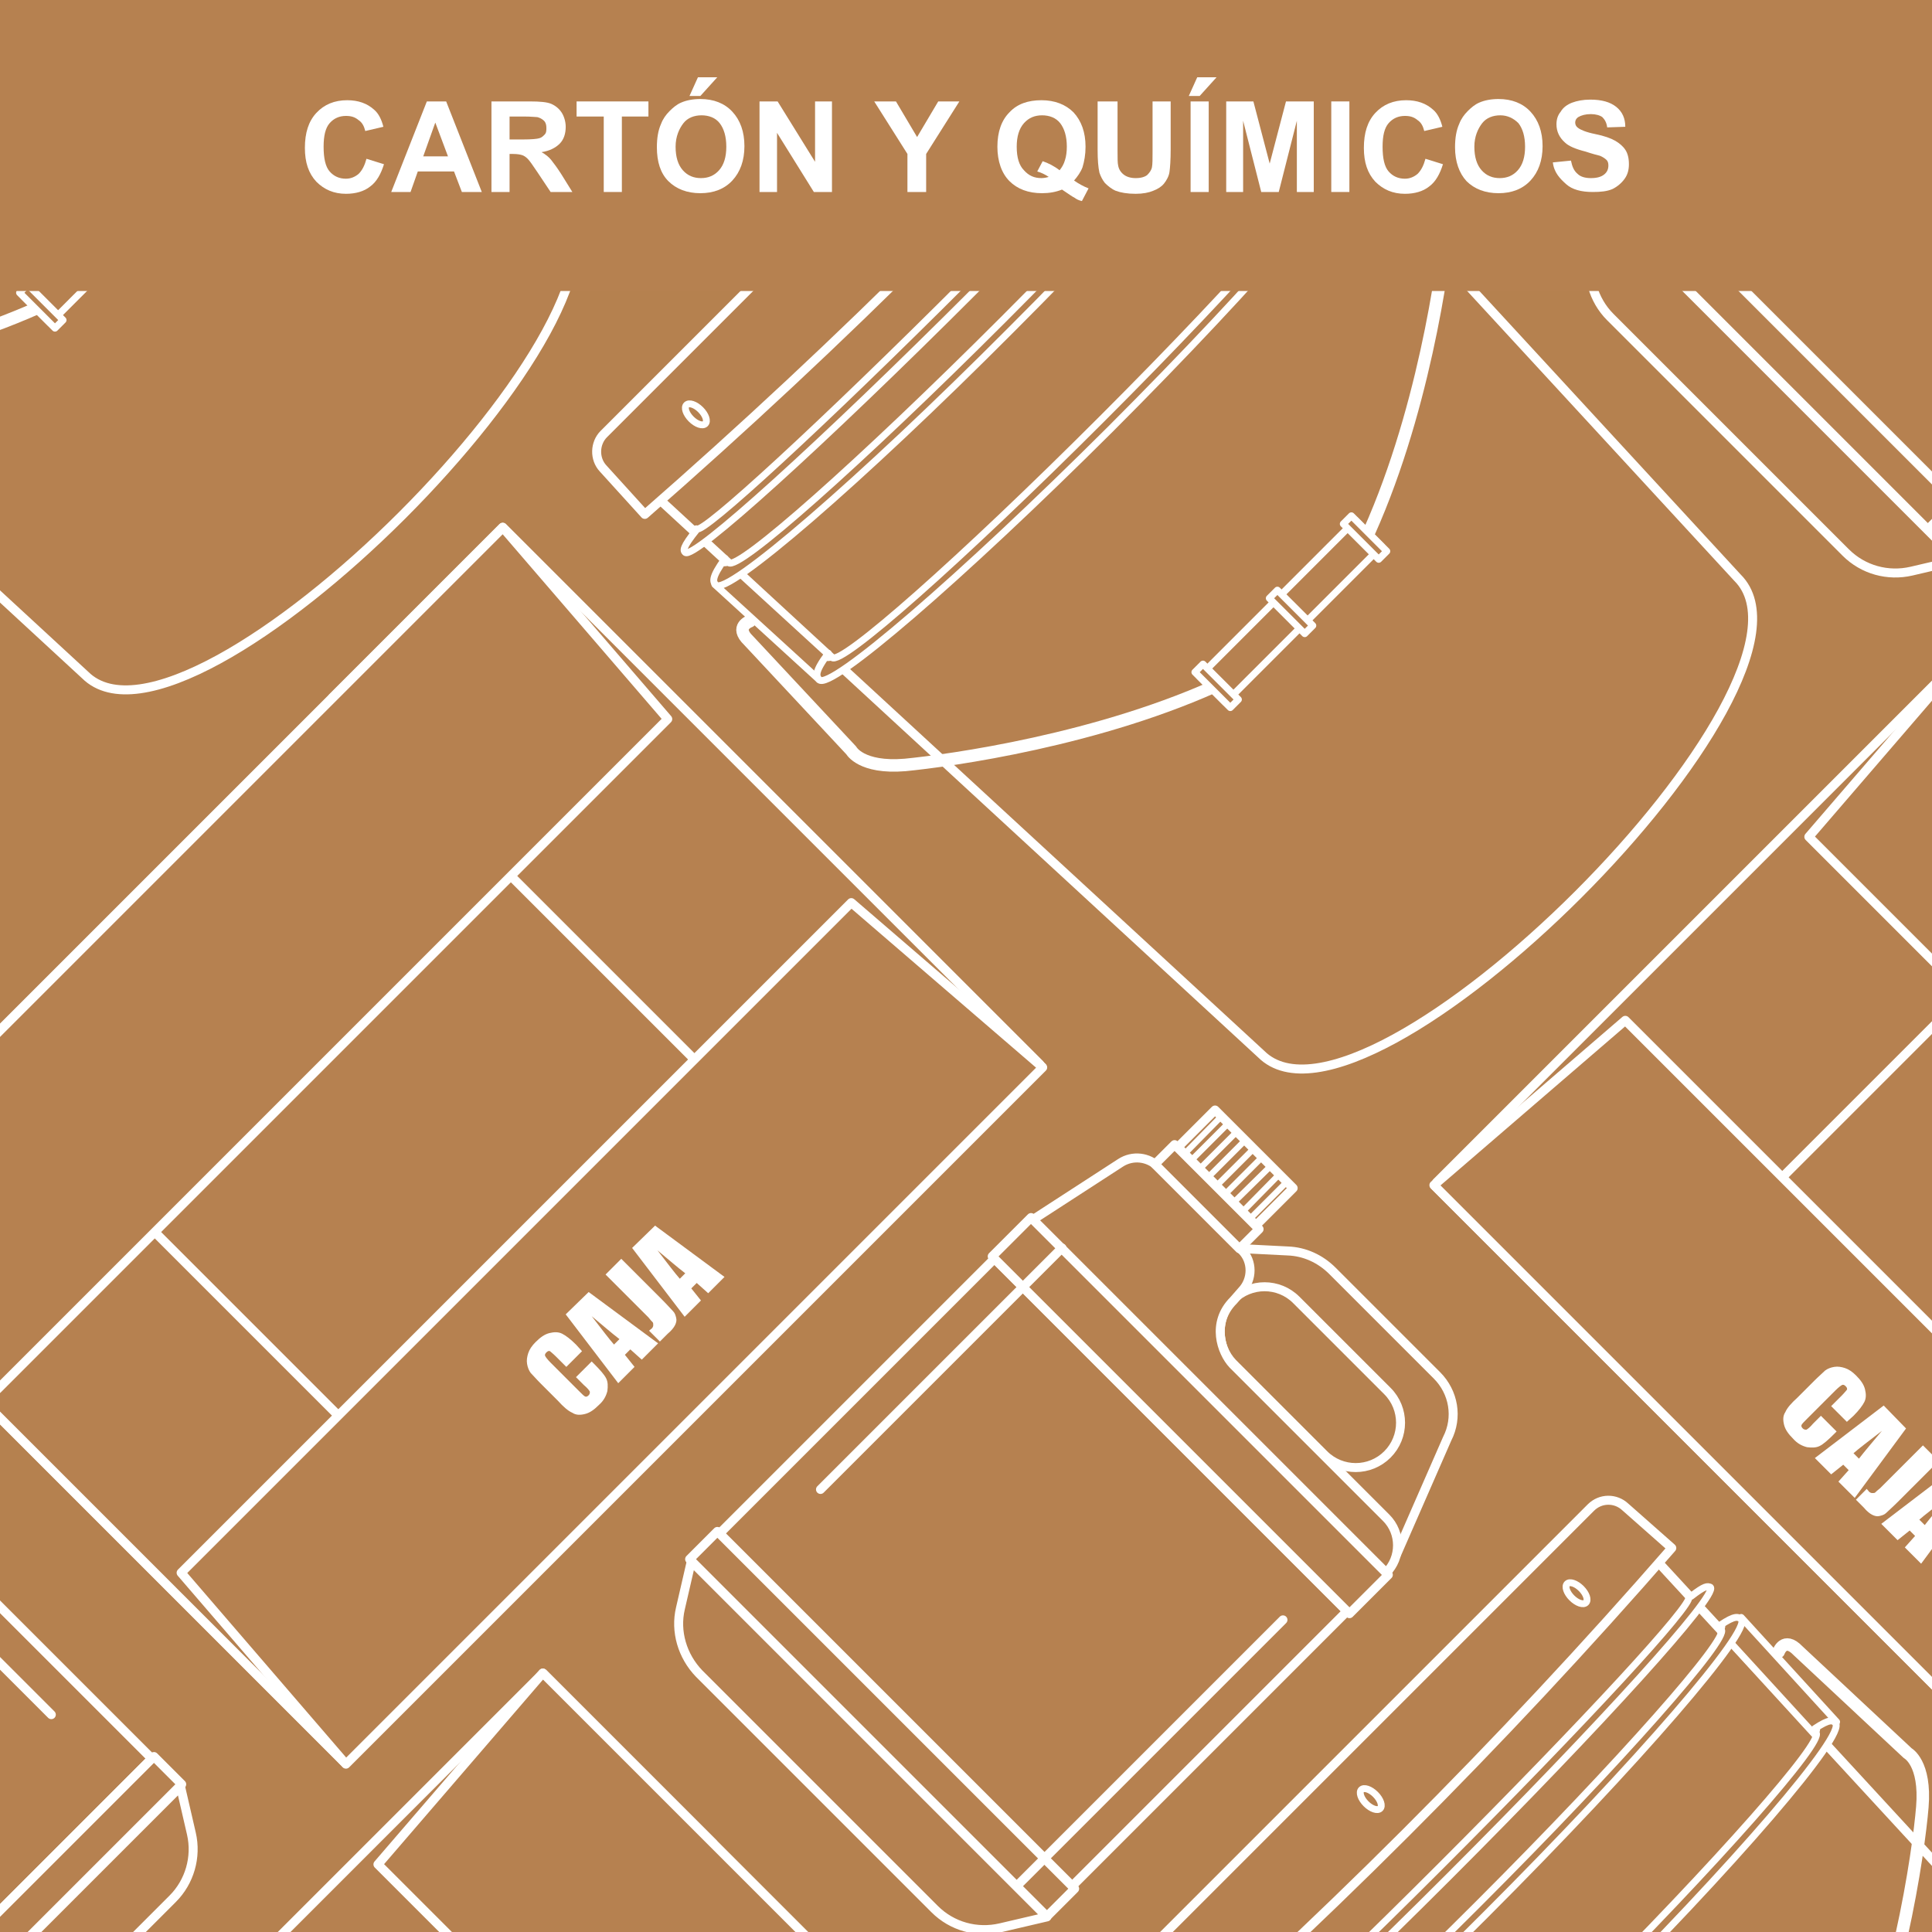 <?xml version="1.0" encoding="utf-8"?>
<!-- Generator: Adobe Illustrator 22.1.0, SVG Export Plug-In . SVG Version: 6.00 Build 0)  -->
<svg version="1.1" id="Capa_1" xmlns="http://www.w3.org/2000/svg" xmlns:xlink="http://www.w3.org/1999/xlink" x="0px" y="0px"
	 viewBox="0 0 320 320" style="enable-background:new 0 0 320 320;" xml:space="preserve">
<rect x="0" y="0" width="320" height="320" fill="#333333" stroke="none"/>
<style type="text/css">
	.st0{clip-path:url(#SVGID_2_);}
	.st1{fill:#B68150;stroke:#EDC7A2;stroke-width:1.683;stroke-linecap:round;stroke-linejoin:round;stroke-miterlimit:10;}
	.st2{fill:#EDC7A2;stroke:#EDC7A2;stroke-width:0.561;stroke-miterlimit:10;}
	.st3{fill:#B68150;stroke:#EDC7A2;stroke-width:2.019;stroke-linecap:round;stroke-linejoin:round;stroke-miterlimit:10;}
	.st4{fill:none;stroke:#EDC7A2;stroke-width:2.019;stroke-linecap:round;stroke-linejoin:round;stroke-miterlimit:10;}
	.st5{fill:#B68150;stroke:#EDC7A2;stroke-width:1.491;stroke-linecap:round;stroke-linejoin:round;stroke-miterlimit:10;}
	.st6{fill:none;stroke:#EDC7A2;stroke-width:1.491;stroke-linecap:round;stroke-linejoin:round;stroke-miterlimit:10;}
	.st7{fill:#EDC7A2;}
	.st8{fill:#B68150;stroke:#EDC7A2;stroke-width:1.492;stroke-linecap:round;stroke-linejoin:round;stroke-miterlimit:10;}
	.st9{fill:none;stroke:#EDC7A2;stroke-width:0.995;stroke-linecap:round;stroke-linejoin:round;stroke-miterlimit:10;}
	.st10{fill:#B68150;stroke:#EDC7A2;stroke-width:1.034;stroke-linecap:round;stroke-linejoin:round;stroke-miterlimit:10;}
	.st11{fill:none;stroke:#EDC7A2;stroke-width:1.034;stroke-linecap:round;stroke-linejoin:round;stroke-miterlimit:10;}
	.st12{fill:none;stroke:#EDC7A2;stroke-width:0.868;stroke-linecap:round;stroke-linejoin:round;stroke-miterlimit:10;}
	.st13{fill:none;stroke:#EDC7A2;stroke-width:0.827;stroke-linecap:round;stroke-linejoin:round;stroke-miterlimit:10;}
	.st14{fill:#B68150;stroke:#EDC7A2;stroke-width:2.037;stroke-linecap:round;stroke-linejoin:round;stroke-miterlimit:10;}
	.st15{fill:#B68150;stroke:#EDC7A2;stroke-width:1.82;stroke-linecap:round;stroke-linejoin:round;stroke-miterlimit:10;}
	.st16{fill:#EDC7A2;stroke:#EDC7A2;stroke-width:0.497;stroke-miterlimit:10;}
	.st17{clip-path:url(#SVGID_4_);}
	.st18{fill:#FFFFFF;stroke:#B68150;stroke-width:1.489;stroke-linecap:round;stroke-linejoin:round;stroke-miterlimit:10;}
	.st19{fill:#B68150;}
	.st20{fill:#FFFFFF;stroke:#B68150;stroke-width:2.034;stroke-linecap:round;stroke-linejoin:round;stroke-miterlimit:10;}
	.st21{fill:none;stroke:#B68150;stroke-width:1.489;stroke-linecap:round;stroke-linejoin:round;stroke-miterlimit:10;}
	.st22{clip-path:url(#SVGID_6_);}
	.st23{fill:#DAB38D;stroke:#B68150;stroke-width:1.936;stroke-linecap:round;stroke-linejoin:round;stroke-miterlimit:10;}
	.st24{fill:none;stroke:#B68150;stroke-width:0.993;stroke-linecap:round;stroke-linejoin:round;stroke-miterlimit:10;}
	.st25{fill:none;stroke:#B68150;stroke-width:1.343;stroke-linecap:round;stroke-linejoin:round;stroke-miterlimit:10;}
	.st26{fill:none;stroke:#B68150;stroke-width:1.23;stroke-linecap:round;stroke-linejoin:round;stroke-miterlimit:10;}
	.st27{fill:#DAB38D;stroke:#B68150;stroke-width:1.343;stroke-linecap:round;stroke-linejoin:round;stroke-miterlimit:10;}
	.st28{fill:none;stroke:#B68150;stroke-width:1.274;stroke-linecap:round;stroke-linejoin:round;stroke-miterlimit:10;}
	.st29{fill:none;stroke:#B68150;stroke-width:2.615;stroke-linecap:round;stroke-linejoin:round;stroke-miterlimit:10;}
	.st30{fill:#DAB38D;stroke:#B68150;stroke-width:1.274;stroke-linecap:round;stroke-linejoin:round;stroke-miterlimit:10;}
	.st31{fill:#DAB38D;stroke:#B68150;stroke-width:1.066;stroke-linecap:round;stroke-linejoin:round;stroke-miterlimit:10;}
	.st32{fill:#DAB38D;stroke:#B68150;stroke-width:1.489;stroke-linecap:round;stroke-linejoin:round;stroke-miterlimit:10;}
	.st33{fill:#DAB38D;stroke:#B68150;stroke-width:0.993;stroke-linecap:round;stroke-linejoin:round;stroke-miterlimit:10;}
	.st34{fill:#DAB38D;stroke:#B68150;stroke-width:1.325;stroke-linecap:round;stroke-linejoin:round;stroke-miterlimit:10;}
	.st35{fill:none;stroke:#B68150;stroke-width:1.033;stroke-linecap:round;stroke-linejoin:round;stroke-miterlimit:10;}
	.st36{fill:#DAB38D;stroke:#B68150;stroke-width:0.993;stroke-linecap:round;stroke-linejoin:round;stroke-miterlimit:10;}
	.st37{fill:#DAB38D;stroke:#B68150;stroke-width:1.241;stroke-linecap:round;stroke-linejoin:round;stroke-miterlimit:10;}
	.st38{clip-path:url(#SVGID_8_);}
	.st39{fill:#70706F;stroke:#DAB38D;stroke-width:1.815;stroke-linecap:round;stroke-linejoin:round;stroke-miterlimit:10;}
	.st40{fill:#70706F;stroke:#DAB38D;stroke-width:1.21;stroke-linecap:round;stroke-linejoin:round;stroke-miterlimit:10;}
	.st41{fill:#70706F;stroke:#DAB38D;stroke-width:1.489;stroke-linecap:round;stroke-linejoin:round;stroke-miterlimit:10;}
	.st42{fill:#70706F;stroke:#DAB38D;stroke-width:1.033;stroke-linecap:round;stroke-linejoin:round;stroke-miterlimit:10;}
	.st43{fill:#70706F;}
	.st44{fill:#DAB38D;}
	.st45{fill:#70706F;stroke:#DAB38D;stroke-width:1.461;stroke-linecap:round;stroke-linejoin:round;stroke-miterlimit:10;}
	.st46{clip-path:url(#SVGID_10_);}
	.st47{fill:#B68150;stroke:#FFFFFF;stroke-width:1.489;stroke-linecap:round;stroke-linejoin:round;stroke-miterlimit:10;}
	.st48{fill:none;stroke:#FFFFFF;stroke-width:1.489;stroke-linecap:round;stroke-linejoin:round;stroke-miterlimit:10;}
	.st49{fill:none;stroke:#FFFFFF;stroke-width:0.993;stroke-linecap:round;stroke-linejoin:round;stroke-miterlimit:10;}
	.st50{fill:#FFFFFF;}
	.st51{fill:#B68150;stroke:#FFFFFF;stroke-width:1.14;stroke-linecap:round;stroke-linejoin:round;stroke-miterlimit:10;}
	.st52{fill:none;stroke:#FFFFFF;stroke-width:2.07;stroke-linecap:round;stroke-linejoin:round;stroke-miterlimit:10;}
	.st53{clip-path:url(#SVGID_12_);}
	.st54{fill:#DAB28C;}
	.st55{fill:#706F6F;}
	.st56{clip-path:url(#SVGID_14_);}
	.st57{clip-path:url(#SVGID_16_);}
	.st58{clip-path:url(#SVGID_18_);}
	.st59{clip-path:url(#SVGID_20_);}
</style>
<g>
	<defs>
		<rect id="SVGID_3_" x="-431" width="320.3" height="320"/>
	</defs>
	<use xlink:href="#SVGID_3_"  style="overflow:visible;fill:#FFFFFF;"/>
	<clipPath id="SVGID_2_">
		<use xlink:href="#SVGID_3_"  style="overflow:visible;"/>
	</clipPath>
	<g class="st0">
		<g>
			<g>
				<path class="st18" d="M17.6,173.5c0.5,0.5,0.6,1.7-2.8,6c-2.2,2.9-5.4,6.4-9,10s-7.1,6.8-10,9c-4.4,3.4-5.5,3.3-6,2.8l-2.7-2.7
					c0.5,0.5,1.7,0.6,6-2.8c2.9-2.2,6.4-5.4,10-9s6.8-7.1,9-10c3.4-4.4,3.3-5.5,2.8-6L17.6,173.5z"/>
				<path class="st18" d="M22.3,159.2c2.5,2.5-5.9,15-18.8,27.8c-12.9,12.9-25.3,21.3-27.8,18.8L-140.8,89.3
					c2.5,2.5,15-5.9,27.8-18.8s21.3-25.3,18.8-27.8L22.3,159.2z"/>
				<path class="st18" d="M-94.2,42.7c0,0,9.7,9.7-35.9,67.6l150.3,62.1c0,0,4.4-6.5,2.1-13.3L-94.2,42.7z"/>
			</g>
		</g>
	</g>
</g>
<g>
	<defs>
		<rect id="SVGID_9_" width="320" height="320"/>
	</defs>
	<use xlink:href="#SVGID_9_"  style="overflow:visible;fill:#B5814F;"/>
	<clipPath id="SVGID_4_">
		<use xlink:href="#SVGID_9_"  style="overflow:visible;"/>
	</clipPath>
	<g class="st17">
		<g>
			
				<rect x="71.1" y="-68.5" transform="matrix(0.707 -0.707 0.707 0.707 58.558 68.852)" class="st47" width="82.6" height="64.4"/>
			
				<rect x="95.6" y="-14.4" transform="matrix(0.707 -0.707 0.707 0.707 48.099 93.895)" class="st47" width="83.7" height="6.5"/>
			<path class="st47" d="M167.7-19.4l-39,39c-2.9,2.9-7,4-10.9,3.1l-7.7-1.8L169-38.1l1.8,7.8C171.7-26.4,170.5-22.3,167.7-19.4z"/>
			<line class="st48" x1="115.2" y1="15.7" x2="71.1" y2="-28.4"/>
		</g>
		<g>
			
				<rect x="-68.1" y="265.5" transform="matrix(0.707 -0.707 0.707 0.707 -218.349 68.289)" class="st47" width="82.6" height="64.4"/>
			
				<rect x="-43.6" y="319.6" transform="matrix(0.707 -0.707 0.707 0.707 -228.807 93.332)" class="st47" width="83.7" height="6.5"/>
			<path class="st47" d="M28.6,314.5l-39,39c-2.9,2.9-7,4-10.9,3.1l-7.7-1.8l58.9-58.9l1.8,7.8C32.6,307.6,31.4,311.7,28.6,314.5z"
				/>
			<line class="st48" x1="-31.5" y1="244" x2="8.5" y2="284"/>
		</g>
		<g>
			<path class="st47" d="M205.4,206.8L193,219.2l38.3,38.3l8.4-19.2c1.8-3.5,1.1-7.7-1.7-10.5l-17.3-17.3c-2-2-4.6-3.2-7.4-3.3
				L205.4,206.8z M204.2,215.3c2.9-2.9,7.6-2.9,10.5,0l15.1,15.1c2.9,2.9,2.9,7.6,0,10.5l0,0c-2.9,2.9-7.6,2.9-10.5,0l-15.1-15.1
				C201.4,222.9,201.4,218.2,204.2,215.3L204.2,215.3z"/>
			
				<rect x="129.8" y="228.2" transform="matrix(-0.707 -0.707 0.707 -0.707 108.014 565.501)" class="st47" width="82.6" height="64.4"/>
			
				<rect x="155.4" y="229.9" transform="matrix(-0.707 -0.707 0.707 -0.707 170.845 539.682)" class="st47" width="83.7" height="9.1"/>
			<path class="st47" d="M185.6,192.6c2-1.3,4.6-1,6.3,0.7l13.8,13.8c1.8,1.8,1.8,4.8,0,6.7l-1.4,1.6c-3.7,3.7-2,8.6-0.1,10.6
				l25.4,25.4c2.5,2.5,2.5,6.6,0,9.1h0l-35.3-35.3l-23.2-23.2L185.6,192.6z"/>
			
				<rect x="104.3" y="282.3" transform="matrix(-0.707 -0.707 0.707 -0.707 47.555 590.751)" class="st47" width="83.7" height="6.5"/>
			<path class="st47" d="M115.8,277.2l39,39c2.9,2.9,7,4,10.9,3.1l7.7-1.8l-58.9-58.9l-1.8,7.8C111.8,270.2,113,274.3,115.8,277.2z"
				/>
			<line class="st48" x1="168.4" y1="312.4" x2="212.5" y2="268.3"/>
			<line class="st48" x1="175.9" y1="206.7" x2="135.9" y2="246.7"/>
			
				<rect x="190.1" y="195.8" transform="matrix(-0.707 -0.707 0.707 -0.707 201.263 479.665)" class="st47" width="19.8" height="4.6"/>
			
				<rect x="195.5" y="189.1" transform="matrix(-0.707 -0.707 0.707 -0.707 212.562 474.853)" class="st47" width="18.3" height="8.7"/>
			<line class="st49" x1="213.1" y1="195.8" x2="207" y2="201.9"/>
			<line class="st49" x1="211.9" y1="194.5" x2="205.8" y2="200.7"/>
			<line class="st49" x1="210.5" y1="193.1" x2="204.3" y2="199.2"/>
			<line class="st49" x1="209" y1="191.7" x2="202.9" y2="197.8"/>
			<line class="st49" x1="207.6" y1="190.3" x2="201.5" y2="196.4"/>
			<line class="st49" x1="206.2" y1="188.9" x2="200.1" y2="195"/>
			<line class="st49" x1="204.8" y1="187.5" x2="198.7" y2="193.6"/>
			<line class="st49" x1="203.4" y1="186.1" x2="197.3" y2="192.2"/>
			<line class="st49" x1="202.3" y1="184.9" x2="196.2" y2="191.1"/>
		</g>
		<g>
			
				<rect x="280.7" y="3.5" transform="matrix(-0.707 -0.707 0.707 -0.707 524.522 288.639)" class="st47" width="82.6" height="64.4"/>
			
				<rect x="306.3" y="5.2" transform="matrix(-0.707 -0.707 0.707 -0.707 587.352 262.821)" class="st47" width="83.7" height="9.1"/>
			
				<rect x="255.2" y="57.6" transform="matrix(-0.707 -0.707 0.707 -0.707 464.062 313.889)" class="st47" width="83.7" height="6.5"/>
			<path class="st47" d="M266.7,52.5l39,39c2.9,2.9,7,4,10.9,3.1l7.7-1.8l-58.9-58.9l-1.8,7.8C262.7,45.5,263.9,49.7,266.7,52.5z"/>
			<line class="st48" x1="319.3" y1="87.7" x2="363.4" y2="43.6"/>
			<line class="st48" x1="326.8" y1="-18" x2="286.8" y2="22"/>
		</g>
		<g>
			
				<rect x="39.7" y="297.9" transform="matrix(-0.707 0.707 -0.707 -0.707 444.053 575.14)" class="st47" width="126.4" height="163.2"/>
			
				<rect x="-3.4" y="315.8" transform="matrix(-0.707 0.707 -0.707 -0.707 339.012 531.01)" class="st47" width="125.8" height="39.9"/>
			<polygon class="st47" points="62.6,308.8 89.9,277.1 205.3,392.5 173.6,419.8 			"/>
		</g>
		<g>
			
				<rect x="276.7" y="127.7" transform="matrix(-0.707 0.707 -0.707 -0.707 728.23 117.016)" class="st47" width="126.4" height="163.2"/>
			
				<rect x="233.6" y="145.6" transform="matrix(-0.707 0.707 -0.707 -0.707 623.189 72.887)" class="st47" width="125.8" height="39.9"/>
			<polygon class="st47" points="299.6,138.6 326.9,106.9 442.3,222.3 410.6,249.6 			"/>
			<polygon class="st47" points="380.2,280 352.9,311.7 237.5,196.3 269.2,169 			"/>
			<g>
				<g>
					<path class="st50" d="M305.9,235.5l-2.6-2.6l1.7-1.7c0.5-0.5,0.8-0.9,0.9-1c0.1-0.2,0-0.4-0.2-0.6c-0.2-0.2-0.4-0.3-0.6-0.2
						s-0.6,0.4-1.1,0.9l-4.7,4.7c-0.5,0.5-0.8,0.8-0.9,1c-0.1,0.2,0,0.4,0.2,0.6c0.2,0.2,0.4,0.2,0.6,0.2c0.2-0.1,0.6-0.4,1.1-1
						l1.3-1.3l2.6,2.6l-0.4,0.4c-1,1-1.8,1.7-2.4,2c-0.6,0.3-1.3,0.3-2.1,0.2c-0.8-0.2-1.6-0.6-2.3-1.4c-0.8-0.8-1.3-1.5-1.5-2.3
						c-0.2-0.8-0.2-1.5,0.2-2.1c0.3-0.7,1-1.5,2-2.4l2.9-2.9c0.7-0.7,1.3-1.2,1.7-1.6c0.4-0.3,0.9-0.5,1.5-0.6
						c0.6-0.1,1.2,0,1.8,0.2c0.6,0.2,1.2,0.6,1.8,1.2c0.8,0.8,1.3,1.5,1.5,2.3c0.2,0.8,0.2,1.5-0.1,2.1c-0.3,0.6-0.9,1.4-1.8,2.3
						L305.9,235.5z"/>
				</g>
				<g>
					<path class="st50" d="M315.7,236.6l-8.5,11.5l-2.7-2.7l1.7-1.9l-0.9-0.9l-2,1.6l-2.7-2.7l11.4-8.7L315.7,236.6z M307.9,241.6
						c1-1.3,2.3-2.8,3.8-4.6c-2.2,1.7-3.8,2.9-4.7,3.7L307.9,241.6z"/>
				</g>
				<g>
					<path class="st50" d="M321.1,242l-6.7,6.7c-1,1-1.7,1.6-2,1.9c-0.3,0.3-0.7,0.4-1.1,0.5c-0.4,0.1-0.8,0-1.2-0.2
						c-0.4-0.2-0.9-0.6-1.4-1.2l-1.3-1.3l1.8-1.8c0.1,0.2,0.3,0.3,0.3,0.4c0.2,0.2,0.4,0.3,0.6,0.3c0.2,0,0.4,0,0.5-0.1
						c0.1-0.1,0.4-0.4,0.8-0.7l7.1-7.1L321.1,242z"/>
				</g>
				<g>
					<path class="st50" d="M326.7,247.5l-8.5,11.5l-2.7-2.7l1.7-1.9l-0.9-0.9l-2,1.6l-2.7-2.7l11.4-8.7L326.7,247.5z M318.8,252.6
						c1-1.3,2.3-2.8,3.8-4.6c-2.2,1.7-3.8,2.9-4.7,3.7L318.8,252.6z"/>
				</g>
			</g>
		</g>
		<g>
			
				<rect x="7" y="108.2" transform="matrix(0.707 0.707 -0.707 0.707 154.791 5.904)" class="st47" width="126.4" height="163.2"/>
			
				<rect x="-36.5" y="213.2" transform="matrix(0.707 0.707 -0.707 0.707 172.631 49.595)" class="st47" width="125.8" height="39.9"/>
			
				<rect x="50.7" y="126" transform="matrix(0.707 0.707 -0.707 0.707 136.512 -37.606)" class="st47" width="125.8" height="39.9"/>
			<polygon class="st47" points="-0.4,230.1 -32.1,202.8 83.3,87.4 110.6,119.1 			"/>
			<polygon class="st47" points="141,149.5 172.7,176.8 57.3,292.2 30,260.5 			"/>
			<g>
				<g>
					<path class="st50" d="M96.4,223.8l-2.6,2.6l-1.7-1.7c-0.5-0.5-0.9-0.8-1-0.9c-0.2-0.1-0.4,0-0.6,0.2c-0.2,0.2-0.3,0.4-0.2,0.6
						c0.1,0.2,0.4,0.6,0.9,1.1l4.7,4.7c0.5,0.5,0.8,0.8,1,0.9c0.2,0.1,0.4,0,0.6-0.2c0.2-0.2,0.2-0.4,0.2-0.6
						c-0.1-0.2-0.4-0.6-1-1.1l-1.3-1.3l2.6-2.6l0.4,0.4c1,1,1.7,1.8,2,2.4c0.3,0.6,0.3,1.3,0.2,2.1c-0.2,0.8-0.6,1.6-1.4,2.3
						c-0.8,0.8-1.5,1.3-2.3,1.5c-0.8,0.2-1.5,0.2-2.1-0.2c-0.7-0.3-1.5-1-2.4-2l-2.9-2.9c-0.7-0.7-1.2-1.3-1.6-1.7
						c-0.3-0.4-0.5-0.9-0.6-1.5c-0.1-0.6,0-1.2,0.2-1.8c0.2-0.6,0.6-1.2,1.2-1.8c0.8-0.8,1.5-1.3,2.3-1.5c0.8-0.2,1.5-0.2,2.1,0.1
						c0.6,0.3,1.4,0.9,2.3,1.8L96.4,223.8z"/>
				</g>
				<g>
					<path class="st50" d="M97.5,214l11.5,8.5l-2.7,2.7l-1.9-1.7l-0.9,0.9l1.6,2l-2.7,2.7l-8.7-11.4L97.5,214z M102.6,221.8
						c-1.3-1-2.8-2.3-4.6-3.8c1.7,2.2,2.9,3.8,3.7,4.7L102.6,221.8z"/>
				</g>
				<g>
					<path class="st50" d="M102.9,208.5l6.7,6.7c1,1,1.6,1.7,1.9,2c0.3,0.3,0.4,0.7,0.5,1.1s0,0.8-0.2,1.2c-0.2,0.4-0.6,0.9-1.2,1.4
						l-1.3,1.3l-1.8-1.8c0.2-0.1,0.3-0.3,0.4-0.3c0.2-0.2,0.3-0.4,0.3-0.6c0-0.2,0-0.4-0.1-0.5c-0.1-0.1-0.4-0.4-0.7-0.8l-7.1-7.1
						L102.9,208.5z"/>
				</g>
				<g>
					<path class="st50" d="M108.5,203l11.5,8.5l-2.7,2.7l-1.9-1.7l-0.9,0.9l1.6,2l-2.7,2.7l-8.7-11.4L108.5,203z M113.5,210.9
						c-1.3-1-2.8-2.3-4.6-3.8c1.7,2.2,2.9,3.8,3.7,4.7L113.5,210.9z"/>
				</g>
			</g>
		</g>
		<g>
			<path class="st47" d="M287.8,95.7c17.4,17.4-61.5,96.2-78.9,78.9l-99.6-91.8L196-3.9L287.8,95.7z"/>
			<g>
				<path class="st51" d="M201.5,1.8c0.6-0.4-0.5,0-0.4,0.1c1,1-17.5,21-41.1,44.6c-23.7,23.7-43.7,42.1-44.6,41.1
					c-0.2-0.2-0.8,1.1,0.1,0c-2.6,3.2-2.3,3.6-2,3.9c1.3,1.3,22.7-18.1,47.9-43.3c25.2-25.2,44.6-46.6,43.3-47.9
					C204.2,0.1,203.8,0,201.5,1.8z"/>
			</g>
			<g>
				<path class="st47" d="M198.2-6.2c-28.3,32.5-58.8,62.9-91.4,91.4l-6.9-7.6c-1.5-1.6-1.4-4.2,0.1-5.7l84.8-84.8
					c1.6-1.6,4.1-1.6,5.7-0.1L198.2-6.2z"/>
				
					<ellipse transform="matrix(0.707 -0.707 0.707 0.707 18.413 115.385)" class="st51" cx="148.5" cy="35.5" rx="1.1" ry="2.2"/>
				
					<ellipse transform="matrix(0.707 -0.707 0.707 0.707 -14.756 101.646)" class="st51" cx="115.3" cy="68.6" rx="1.1" ry="2.2"/>
				
					<ellipse transform="matrix(0.707 -0.707 0.707 0.707 52.496 129.503)" class="st51" cx="182.6" cy="1.4" rx="1.1" ry="2.2"/>
			</g>
			<path class="st52" d="M216,11.1c0,0,0.9-2.6,3.2-0.2l18.2,17c0,0,3,1.6,2.4,8.9c-0.7,7.2-4.1,32.4-13.9,53.2"/>
			<path class="st52" d="M124.2,102.9c0,0-2.6,0.9-0.2,3.2l17,18.2c0,0,1.6,3,8.9,2.4c7.2-0.7,32.4-4.1,53.2-13.9"/>
			<g>
				
					<rect x="195.5" y="98.2" transform="matrix(0.707 -0.707 0.707 0.707 -8.983 180.834)" class="st51" width="36.6" height="6.1"/>
				
					<rect x="200.6" y="109.4" transform="matrix(0.707 -0.707 0.707 0.707 -21.261 175.814)" class="st51" width="1.9" height="8.3"/>
				
					<rect x="225.2" y="84.9" transform="matrix(0.707 -0.707 0.707 0.707 3.249 185.966)" class="st51" width="1.9" height="8.3"/>
				
					<rect x="212.9" y="97.2" transform="matrix(0.707 -0.707 0.707 0.707 -9.006 180.89)" class="st51" width="1.9" height="8.3"/>
			</g>
			<polygon class="st51" points="135.7,112.6 138.6,109.7 120.8,93.4 118.4,96.8 			"/>
			<polygon class="st51" points="225.6,22.7 222.7,25.6 206.4,7.8 209.8,5.4 			"/>
			<g>
				<path class="st51" d="M206.3,6.7c0.6-0.3,0.1,0.6,0.2,0.7c1.4,1.4-16.6,21.8-40.3,45.5c-23.7,23.7-44,41.7-45.5,40.3
					c-0.2-0.2-1.4,0.5-0.6-0.7c-2.4,3.3-2,3.9-1.5,4.4c1.8,1.8,23.8-17.1,48.9-42.3c25.2-25.2,44.1-47.1,42.3-48.9
					C209.3,5.3,208.8,5,206.3,6.7z"/>
			</g>
			<g>
				<path class="st51" d="M222,23.8c0.6-0.3,0.1,0.6,0.2,0.7c1.4,1.4-16.3,21.5-39.6,44.8c-23.3,23.3-43.4,41.1-44.8,39.6
					c-0.2-0.2-1.4,0.5-0.6-0.7c-2.4,3.2-2,3.8-1.5,4.4c1.8,1.8,23.4-16.8,48.2-41.5c24.8-24.8,43.4-46.4,41.5-48.2
					C225,22.4,224.4,22.1,222,23.8z"/>
			</g>
		</g>
		<g>
			<path class="st47" d="M93,32.9c17.4,17.4-61.5,96.2-78.9,78.9L-85.4,20L1.2-66.7L93,32.9z"/>
			<g>
				<path class="st51" d="M6.7-61c0.6-0.4-0.5,0-0.4,0.1c1,1-17.5,21-41.1,44.6C-58.5,7.4-78.5,25.9-79.5,24.9
					c-0.2-0.2-0.8,1.1,0.1,0c-2.6,3.2-2.3,3.6-2,3.9c1.3,1.3,22.7-18.1,47.9-43.3C-8.4-39.7,11-61.1,9.8-62.4
					C9.5-62.7,9-62.8,6.7-61z"/>
			</g>
			<g>
				<path class="st47" d="M3.5-69C-24.8-36.5-55.3-6.1-87.9,22.4l-6.9-7.6c-1.5-1.6-1.4-4.2,0.1-5.7l84.8-84.8
					c1.6-1.6,4.1-1.6,5.7-0.1L3.5-69z"/>
			</g>
			<path class="st52" d="M21.3-51.7c0,0,0.9-2.6,3.2-0.2l18.2,17c0,0,3,1.6,2.4,8.9S40.9,6.2,31.1,27"/>
			<path class="st52" d="M-70.5,40.1c0,0-2.6,0.9-0.2,3.2l17,18.2c0,0,1.6,3,8.9,2.4c7.2-0.7,32.4-4.1,53.2-13.9"/>
			<g>
				
					<rect x="0.8" y="35.4" transform="matrix(0.707 -0.707 0.707 0.707 -21.602 24.733)" class="st51" width="36.6" height="6.1"/>
				
					<rect x="5.9" y="46.6" transform="matrix(0.707 -0.707 0.707 0.707 -33.881 19.713)" class="st51" width="1.9" height="8.3"/>
				
					<rect x="30.4" y="22.1" transform="matrix(0.707 -0.707 0.707 0.707 -9.37 29.866)" class="st51" width="1.9" height="8.3"/>
				
					<rect x="18.2" y="34.4" transform="matrix(0.707 -0.707 0.707 0.707 -21.625 24.789)" class="st51" width="1.9" height="8.3"/>
			</g>
			<g>
				<path class="st51" d="M11.6-56.1c0.6-0.3,0.1,0.6,0.2,0.7C13.2-54-4.9-33.6-28.5-9.9c-23.7,23.7-44,41.7-45.5,40.3
					c-0.2-0.2-1.4,0.5-0.6-0.7c-2.4,3.3-2,3.9-1.5,4.4c1.8,1.8,23.8-17.1,48.9-42.3C-2.1-33.4,16.9-55.3,15-57.1
					C14.6-57.6,14-57.8,11.6-56.1z"/>
			</g>
			<g>
				<path class="st51" d="M27.3-39c0.6-0.3,0.1,0.6,0.2,0.7c1.4,1.4-16.3,21.5-39.6,44.8c-23.3,23.3-43.4,41.1-44.8,39.6
					c-0.2-0.2-1.4,0.5-0.6-0.7c-2.4,3.2-2,3.8-1.5,4.4c1.8,1.8,23.4-16.8,48.2-41.5C13.9-16.6,32.5-38.2,30.7-40
					C30.3-40.4,29.7-40.7,27.3-39z"/>
			</g>
		</g>
		<g>
			<path class="st47" d="M366.4,358.3c17.4,17.4-61.5,96.2-78.9,78.9l-99.6-91.8l86.7-86.7L366.4,358.3z"/>
			<g>
				<path class="st51" d="M280.1,264.4c0.6-0.4-0.5,0-0.4,0.1c1,1-17.5,21-41.1,44.6c-23.7,23.7-43.7,42.1-44.6,41.1
					c-0.2-0.2-0.8,1.1,0.1,0c-2.6,3.2-2.3,3.6-2,3.9c1.3,1.3,22.7-18.1,47.9-43.3c25.2-25.2,44.6-46.6,43.3-47.9
					C282.8,262.7,282.4,262.6,280.1,264.4z"/>
			</g>
			<g>
				<path class="st47" d="M276.9,256.4c-28.3,32.5-58.8,62.9-91.4,91.4l-6.9-7.6c-1.5-1.6-1.4-4.2,0.1-5.7l84.8-84.8
					c1.6-1.6,4.1-1.6,5.7-0.1L276.9,256.4z"/>
				
					<ellipse transform="matrix(0.707 -0.707 0.707 0.707 -144.204 247.861)" class="st51" cx="227.1" cy="298" rx="1.1" ry="2.2"/>
				
					<ellipse transform="matrix(0.707 -0.707 0.707 0.707 -110.121 261.979)" class="st51" cx="261.2" cy="263.9" rx="1.1" ry="2.2"/>
			</g>
			<path class="st52" d="M294.6,273.6c0,0,0.9-2.6,3.2-0.2l18.2,17c0,0,3,1.6,2.4,8.9s-4.1,32.4-13.9,53.2"/>
			<polygon class="st51" points="304.2,285.2 301.3,288.1 285,270.3 288.4,267.9 			"/>
			<g>
				<path class="st51" d="M284.9,269.2c0.6-0.3,0.1,0.6,0.2,0.7c1.4,1.4-16.6,21.8-40.3,45.5s-44,41.7-45.5,40.3
					c-0.2-0.2-1.4,0.5-0.6-0.7c-2.4,3.3-2,3.9-1.5,4.4c1.8,1.8,23.8-17.1,48.9-42.3c25.2-25.2,44.1-47.1,42.3-48.9
					C287.9,267.8,287.4,267.5,284.9,269.2z"/>
			</g>
			<g>
				<path class="st51" d="M300.6,286.3c0.6-0.3,0.1,0.6,0.2,0.7c1.4,1.4-16.3,21.5-39.6,44.8c-23.3,23.3-43.4,41.1-44.8,39.6
					c-0.2-0.2-1.4,0.5-0.6-0.7c-2.4,3.2-2,3.8-1.5,4.4c1.8,1.8,23.4-16.8,48.2-41.5s43.4-46.4,41.5-48.2
					C303.6,284.9,303,284.7,300.6,286.3z"/>
			</g>
		</g>
	</g>
</g>
<rect y="-0.1" class="st19" width="320" height="48.3"/>
<g>
	<path class="st50" d="M60.7,26.3l2.9,0.9c-0.5,1.6-1.2,2.9-2.3,3.7c-1,0.8-2.4,1.2-4,1.2c-2,0-3.6-0.7-4.9-2
		c-1.3-1.4-1.9-3.2-1.9-5.6c0-2.5,0.6-4.4,1.9-5.8c1.3-1.4,3-2.1,5.1-2.1c1.8,0,3.3,0.5,4.5,1.6c0.7,0.6,1.2,1.6,1.5,2.8l-3,0.7
		c-0.2-0.8-0.5-1.4-1.1-1.8c-0.6-0.5-1.2-0.7-2.1-0.7c-1.1,0-2,0.4-2.7,1.2c-0.7,0.8-1,2.1-1,3.9c0,1.9,0.3,3.3,1,4.1
		s1.6,1.2,2.7,1.2c0.8,0,1.5-0.3,2.1-0.8C60,28.2,60.4,27.4,60.7,26.3z"/>
	<path class="st50" d="M79.8,31.8h-3.3l-1.3-3.4h-6l-1.2,3.4h-3.2l5.9-15h3.2L79.8,31.8z M74.2,25.9l-2.1-5.6l-2,5.6H74.2z"/>
	<path class="st50" d="M81.4,31.8v-15h6.4c1.6,0,2.8,0.1,3.5,0.4c0.7,0.3,1.3,0.8,1.7,1.4s0.7,1.5,0.7,2.4c0,1.1-0.3,2.1-1,2.8
		s-1.7,1.2-3,1.4c0.7,0.4,1.2,0.8,1.6,1.3s1,1.3,1.7,2.4l1.8,2.9h-3.6l-2.2-3.3c-0.8-1.2-1.3-1.9-1.6-2.2s-0.6-0.5-0.9-0.6
		c-0.3-0.1-0.8-0.2-1.5-0.2h-0.6v6.3H81.4z M84.4,23.1h2.2c1.5,0,2.4-0.1,2.7-0.2c0.4-0.1,0.6-0.3,0.9-0.6s0.3-0.7,0.3-1.1
		c0-0.5-0.1-0.9-0.4-1.2c-0.3-0.3-0.7-0.5-1.1-0.6c-0.2,0-1-0.1-2.2-0.1h-2.4V23.1z"/>
	<path class="st50" d="M100,31.8V19.3h-4.5v-2.5h11.9v2.5H103v12.5H100z"/>
	<path class="st50" d="M108.8,24.4c0-1.5,0.2-2.8,0.7-3.9c0.3-0.8,0.8-1.5,1.4-2.1s1.2-1.1,1.9-1.4c0.9-0.4,2-0.6,3.2-0.6
		c2.2,0,4,0.7,5.3,2.1s2,3.3,2,5.7c0,2.4-0.7,4.3-2,5.7c-1.3,1.4-3.1,2.1-5.3,2.1c-2.2,0-4-0.7-5.3-2
		C109.4,28.7,108.8,26.8,108.8,24.4z M111.9,24.3c0,1.7,0.4,3,1.2,3.9c0.8,0.9,1.8,1.3,3,1.3c1.2,0,2.2-0.4,3-1.3
		c0.8-0.9,1.2-2.2,1.2-3.9c0-1.7-0.4-3-1.1-3.9s-1.8-1.3-3-1.3c-1.2,0-2.3,0.4-3,1.3S111.9,22.6,111.9,24.3z M114.2,15.9l1.4-3.1
		h3.2l-2.8,3.1H114.2z"/>
	<path class="st50" d="M125.8,31.8v-15h3l6.2,10v-10h2.8v15h-3l-6.1-9.8v9.8H125.8z"/>
	<path class="st50" d="M150.3,31.8v-6.3l-5.5-8.7h3.6l3.5,5.9l3.5-5.9h3.5l-5.5,8.7v6.3H150.3z"/>
	<path class="st50" d="M177.9,29.9c0.7,0.5,1.6,1,2.4,1.3l-1.1,2.1c-0.5-0.1-0.9-0.3-1.3-0.6c-0.1,0-0.8-0.5-2-1.3
		c-1,0.4-2.1,0.6-3.3,0.6c-2.3,0-4.1-0.7-5.4-2s-2-3.3-2-5.7c0-2.5,0.7-4.4,2-5.7c1.3-1.4,3.1-2,5.3-2c2.2,0,4,0.7,5.3,2
		c1.3,1.4,2,3.3,2,5.7c0,1.3-0.2,2.4-0.5,3.4C179,28.5,178.5,29.2,177.9,29.9z M175.5,28.2c0.4-0.5,0.7-1,0.9-1.7
		c0.2-0.6,0.3-1.4,0.3-2.2c0-1.7-0.4-3-1.1-3.9s-1.8-1.3-3-1.3s-2.2,0.4-3,1.3c-0.8,0.9-1.2,2.2-1.2,3.9c0,1.8,0.4,3.1,1.2,3.9
		c0.8,0.9,1.7,1.3,2.9,1.3c0.4,0,0.9-0.1,1.2-0.2c-0.6-0.4-1.2-0.7-1.9-0.9l0.9-1.7C173.6,27,174.6,27.5,175.5,28.2z"/>
	<path class="st50" d="M182.1,16.8h3v8.1c0,1.3,0,2.1,0.1,2.5c0.1,0.6,0.4,1.1,0.9,1.5c0.5,0.4,1.2,0.6,2,0.6c0.9,0,1.5-0.2,1.9-0.5
		c0.4-0.4,0.7-0.8,0.8-1.3s0.1-1.4,0.1-2.6v-8.3h3v7.9c0,1.8-0.1,3.1-0.2,3.8s-0.5,1.4-0.9,1.9s-1,0.9-1.8,1.2
		c-0.7,0.3-1.7,0.5-2.9,0.5c-1.4,0-2.5-0.2-3.3-0.5c-0.7-0.3-1.3-0.8-1.8-1.3c-0.4-0.5-0.7-1.1-0.9-1.7c-0.2-0.9-0.3-2.1-0.3-3.8
		V16.8z"/>
	<path class="st50" d="M196.9,15.9l1.4-3.1h3.2l-2.8,3.1H196.9z M197.2,31.8v-15h3v15H197.2z"/>
	<path class="st50" d="M203.1,31.8v-15h4.5l2.7,10.3l2.7-10.3h4.6v15h-2.8V20l-3,11.8h-2.9l-3-11.8v11.8H203.1z"/>
	<path class="st50" d="M220.5,31.8v-15h3v15H220.5z"/>
	<path class="st50" d="M236.1,26.3l2.9,0.9c-0.5,1.6-1.2,2.9-2.3,3.7c-1,0.8-2.4,1.2-4,1.2c-2,0-3.6-0.7-4.9-2
		c-1.3-1.4-1.9-3.2-1.9-5.6c0-2.5,0.6-4.4,1.9-5.8c1.3-1.4,3-2.1,5.1-2.1c1.8,0,3.3,0.5,4.5,1.6c0.7,0.6,1.2,1.6,1.5,2.8l-3,0.7
		c-0.2-0.8-0.5-1.4-1.1-1.8c-0.6-0.5-1.2-0.7-2.1-0.7c-1.1,0-2,0.4-2.7,1.2c-0.7,0.8-1,2.1-1,3.9c0,1.9,0.3,3.3,1,4.1
		s1.6,1.2,2.7,1.2c0.8,0,1.5-0.3,2.1-0.8C235.4,28.2,235.8,27.4,236.1,26.3z"/>
	<path class="st50" d="M241,24.4c0-1.5,0.2-2.8,0.7-3.9c0.3-0.8,0.8-1.5,1.4-2.1c0.6-0.6,1.2-1.1,1.9-1.4c0.9-0.4,2-0.6,3.2-0.6
		c2.2,0,4,0.7,5.3,2.1c1.3,1.4,2,3.3,2,5.7c0,2.4-0.7,4.3-2,5.7c-1.3,1.4-3.1,2.1-5.3,2.1c-2.2,0-4-0.7-5.3-2
		C241.7,28.7,241,26.8,241,24.4z M244.2,24.3c0,1.7,0.4,3,1.2,3.9s1.8,1.3,3,1.3s2.2-0.4,3-1.3c0.8-0.9,1.2-2.2,1.2-3.9
		c0-1.7-0.4-3-1.1-3.9c-0.8-0.8-1.8-1.3-3-1.3s-2.3,0.4-3,1.3S244.2,22.6,244.2,24.3z"/>
	<path class="st50" d="M257.2,26.9l3-0.3c0.2,1,0.5,1.7,1.1,2.2c0.5,0.5,1.3,0.7,2.2,0.7c1,0,1.7-0.2,2.2-0.6
		c0.5-0.4,0.7-0.9,0.7-1.5c0-0.4-0.1-0.7-0.3-0.9c-0.2-0.2-0.6-0.5-1.1-0.7c-0.4-0.1-1.2-0.3-2.4-0.7c-1.6-0.4-2.8-0.9-3.4-1.5
		c-0.9-0.8-1.4-1.8-1.4-3c0-0.8,0.2-1.5,0.7-2.1c0.4-0.7,1.1-1.2,1.9-1.5c0.8-0.3,1.8-0.5,3-0.5c1.9,0,3.3,0.4,4.3,1.2
		c1,0.8,1.5,1.9,1.5,3.3l-3,0.1c-0.1-0.8-0.4-1.3-0.8-1.7c-0.4-0.3-1.1-0.5-1.9-0.5c-0.9,0-1.6,0.2-2.1,0.5
		c-0.3,0.2-0.5,0.5-0.5,0.9c0,0.4,0.2,0.7,0.5,0.9c0.4,0.3,1.3,0.7,2.8,1s2.6,0.7,3.3,1.1c0.7,0.4,1.3,0.9,1.7,1.5
		c0.4,0.6,0.6,1.4,0.6,2.4c0,0.9-0.2,1.7-0.7,2.4s-1.2,1.3-2,1.7c-0.9,0.4-2,0.5-3.3,0.5c-1.9,0-3.4-0.4-4.4-1.3
		S257.4,28.6,257.2,26.9z"/>
</g>
</svg>
